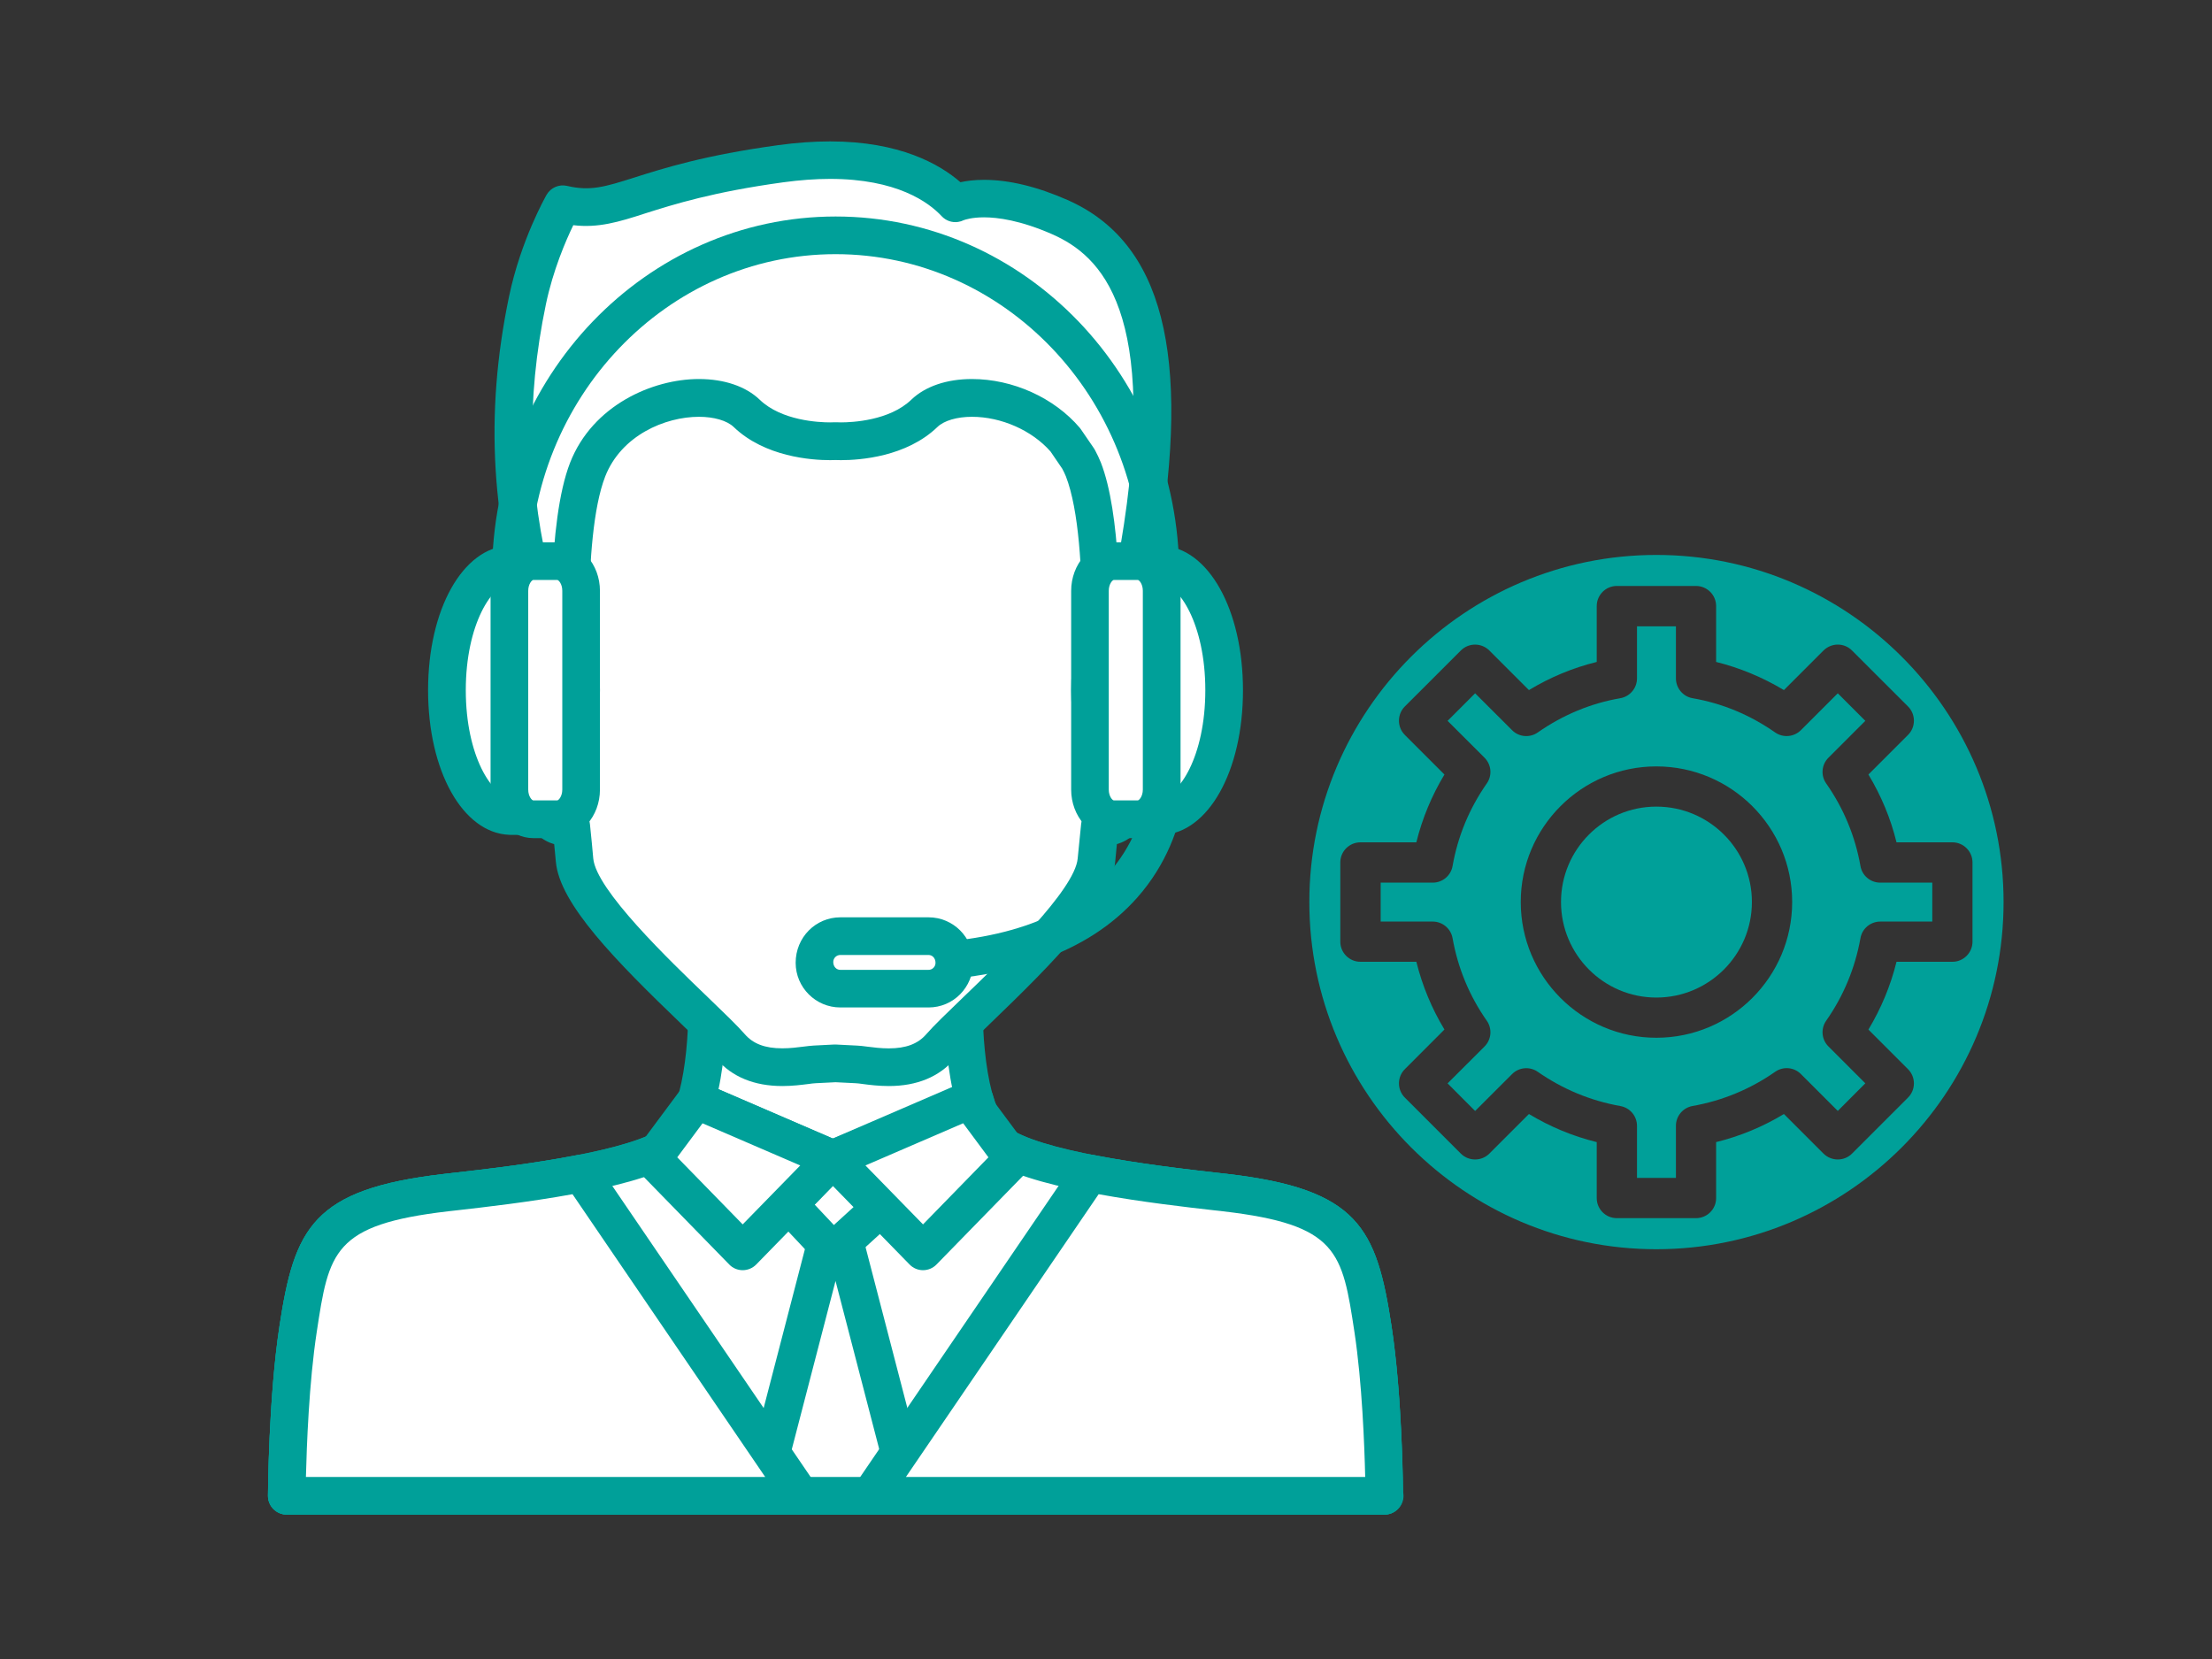 <?xml version="1.0" encoding="utf-8"?>
<!-- Generator: Adobe Illustrator 24.0.2, SVG Export Plug-In . SVG Version: 6.00 Build 0)  -->
<svg version="1.1" id="Capa_1" xmlns="http://www.w3.org/2000/svg" xmlns:xlink="http://www.w3.org/1999/xlink" x="0px" y="0px"
	 viewBox="0 0 400 300" style="enable-background:new 0 0 400 300;" xml:space="preserve">
<rect x="0" y="0" width="400" height="300" fill="#333333" stroke="none"/>
<style type="text/css">
	.st0{fill:#00A099;}
	.st1{fill:#FFFFFF;}
</style>
<g>
	<g>
		<path id="XMLID_4882_" class="st0" d="M299.52,145.86c-9.51,0-17.24,7.73-17.24,17.25c0,9.53,7.73,17.28,17.24,17.28
			c9.53,0,17.28-7.75,17.28-17.28C316.8,153.59,309.06,145.86,299.52,145.86z"/>
		<path id="XMLID_4879_" class="st0" d="M330.23,184.58c3.15-4.5,5.23-9.53,6.2-14.93c0.3-1.74,1.82-3,3.58-3h9.41v-7.04h-9.41
			c-1.77,0-3.28-1.26-3.58-3.01c-0.96-5.4-3.04-10.42-6.2-14.93c-1.01-1.44-0.84-3.41,0.41-4.65l6.67-6.67l-4.98-4.98l-6.67,6.67
			c-1.25,1.24-3.21,1.42-4.66,0.41c-4.55-3.18-9.57-5.27-14.92-6.19c-1.74-0.3-3.02-1.82-3.02-3.59v-9.41h-7.04v9.41
			c0,1.77-1.27,3.28-3.02,3.59c-5.35,0.92-10.37,3.01-14.92,6.19c-1.45,1.01-3.41,0.84-4.65-0.41l-6.68-6.67l-4.98,4.98l6.68,6.67
			c1.25,1.25,1.42,3.21,0.41,4.65c-3.15,4.51-5.24,9.53-6.19,14.94c-0.31,1.74-1.82,3-3.58,3h-9.42v7.04h9.42
			c1.76,0,3.27,1.27,3.58,3c0.96,5.41,3.04,10.44,6.19,14.93c1.01,1.45,0.84,3.41-0.41,4.66l-6.68,6.67l4.98,4.99l6.68-6.67
			c1.24-1.25,3.21-1.42,4.65-0.41c4.51,3.14,9.54,5.23,14.94,6.19c1.74,0.31,3,1.82,3,3.58V213h7.04v-9.42c0-1.76,1.27-3.27,3-3.58
			c5.41-0.96,10.44-3.04,14.95-6.19c1.45-1.01,3.4-0.84,4.65,0.41l6.67,6.67l4.98-4.99l-6.67-6.67
			C329.39,187.98,329.22,186.02,330.23,184.58z M299.52,187.66c-13.52,0-24.52-11.02-24.52-24.55c0-13.52,11-24.52,24.52-24.52
			c13.54,0,24.56,11,24.56,24.52C324.08,176.64,313.07,187.66,299.52,187.66z"/>
		<path id="XMLID_4876_" class="st0" d="M362.31,163.11c0-34.61-28.17-62.76-62.79-62.76c-34.6,0-62.75,28.15-62.75,62.76
			c0,34.62,28.15,62.79,62.75,62.79C334.15,225.89,362.31,197.73,362.31,163.11z M332.33,209.67c-0.96,0-1.89-0.38-2.58-1.06
			l-7.16-7.16c-3.82,2.31-7.93,4.01-12.26,5.08v10.12c0,2.01-1.63,3.63-3.64,3.63h-14.32c-2.01,0-3.63-1.63-3.63-3.63v-10.12
			c-4.33-1.07-8.43-2.77-12.26-5.08l-7.16,7.16c-0.68,0.68-1.61,1.06-2.58,1.06l0,0c-0.96,0-1.89-0.38-2.57-1.06l-10.13-10.13
			c-1.42-1.42-1.42-3.73,0-5.14l7.16-7.17c-2.3-3.81-4-7.92-5.08-12.25h-10.11c-2.01,0-3.64-1.63-3.64-3.64v-14.32
			c0-2.01,1.63-3.64,3.64-3.64h10.11c1.07-4.33,2.77-8.43,5.08-12.26l-7.16-7.16c-1.42-1.42-1.42-3.73,0-5.15l10.13-10.12
			c1.41-1.42,3.72-1.42,5.15,0l7.16,7.16c3.85-2.33,7.95-4.03,12.26-5.09v-10.1c0-2.01,1.63-3.64,3.63-3.64h14.32
			c2.01,0,3.64,1.63,3.64,3.64v10.1c4.28,1.06,8.43,2.79,12.26,5.09l7.16-7.16c0.69-0.68,1.61-1.07,2.58-1.07
			c0.96,0,1.89,0.38,2.57,1.07l10.13,10.12c1.42,1.42,1.42,3.73,0,5.15l-7.16,7.16c2.31,3.83,4.02,7.93,5.08,12.26h10.1
			c2.01,0,3.64,1.63,3.64,3.64v14.32c0,2.01-1.63,3.64-3.64,3.64h-10.1c-1.07,4.33-2.78,8.43-5.08,12.26l7.16,7.16
			c1.42,1.42,1.42,3.72,0,5.14l-10.13,10.13C334.22,209.29,333.3,209.67,332.33,209.67z"/>
	</g>
	<g>
		<g>
			<g>
				<path class="st1" d="M248.29,240.39c-2.44-16.06-4.47-22.14-26.76-24.73c-8.43-0.97-31.39-3.34-39.94-8.21
					c-8.54-4.88-7.17-29.29-7.17-29.29H151.1h-23.32c0,0,1.36,24.41-7.18,29.29c-8.54,4.87-31.5,7.24-39.94,8.21
					c-22.29,2.59-24.32,8.66-26.76,24.73c-1.95,12.88-2.03,30.1-2.03,30.1h99.24h99.23C250.32,270.49,250.24,253.27,248.29,240.39z"
					/>
				<path class="st0" d="M250.32,273.89H51.86c-0.9,0-1.77-0.36-2.41-1c-0.64-0.64-0.99-1.51-0.99-2.42
					c0.01-0.71,0.11-17.62,2.07-30.59c2.71-17.84,5.98-24.84,29.73-27.59l1.59-0.18c8.86-1,29.61-3.35,37.06-7.61
					c4.63-2.64,5.98-16.88,5.46-26.14c-0.05-0.93,0.29-1.85,0.92-2.53c0.65-0.68,1.54-1.06,2.47-1.06h46.65
					c0.94,0,1.84,0.39,2.47,1.06c0.64,0.68,0.98,1.6,0.93,2.53c-0.51,9.27,0.84,23.51,5.46,26.14c7.45,4.25,28.19,6.6,37.05,7.6
					l1.59,0.18c23.75,2.76,27.02,9.76,29.73,27.6c1.97,12.97,2.07,29.88,2.07,30.59c0.01,0.9-0.35,1.78-0.99,2.42
					C252.1,273.53,251.23,273.89,250.32,273.89z M55.32,267.08h191.54c-0.13-5.62-0.56-17.09-1.94-26.18
					c-2.21-14.54-2.95-19.44-23.79-21.86l-1.57-0.18c-10.07-1.14-31-3.51-39.66-8.46c-8.21-4.69-9.08-20.95-9-28.84h-39.62
					c0.08,7.89-0.8,24.15-9.01,28.84c-8.66,4.94-29.6,7.32-39.66,8.46l-1.57,0.18c-20.83,2.42-21.57,7.32-23.78,21.86
					C55.88,249.99,55.46,261.46,55.32,267.08z"/>
			</g>
		</g>
		<g>
			<g>
				<path class="st1" d="M203.61,117.24h-1.04c0.44-3.57,0.88-7.08,1.32-10.4c2.25-17.23,7.31-67.56-52.79-67.56
					s-55.04,50.33-52.8,67.56c0.43,3.32,0.88,6.83,1.32,10.4h-1.04c-9.15-6.76-9.91,10.9-6.1,16.94c3.16,5,3.23,5.54,5.13,11.04
					c1.4,4.06,3.74,4.6,5.69,4.16c0.25,2.4,0.46,4.5,0.6,6.17c0.84,9.29,23.17,27.89,28.22,33.71c4.74,5.46,12.65,3.33,15.18,3.22
					c2.56-0.12,3.78-0.19,3.78-0.19s1.22,0.07,3.78,0.19c2.53,0.11,10.44,2.24,15.18-3.22c5.06-5.82,27.38-24.42,28.22-33.71
					c0.15-1.67,0.37-3.77,0.61-6.18c1.95,0.45,4.29-0.09,5.69-4.15c1.9-5.5,1.97-6.04,5.13-11.04
					C213.52,128.14,212.75,110.47,203.61,117.24z"/>
				<path class="st0" d="M160.72,196.39c-1.85,0-3.51-0.21-4.72-0.37c-0.51-0.07-0.94-0.13-1.27-0.14l-3.63-0.18l-3.62,0.18
					c-0.33,0.01-0.76,0.07-1.28,0.14c-1.22,0.15-2.87,0.37-4.72,0.37c-5.09,0-9.09-1.65-11.91-4.89c-1.17-1.35-3.54-3.62-6.27-6.25
					c-12.05-11.58-22.09-21.79-22.78-29.39c-0.08-0.94-0.19-2.02-0.31-3.21c-1.99-0.56-4.37-2.14-5.82-6.31l-0.4-1.16
					c-1.49-4.33-1.68-4.88-4.39-9.17c-3.17-5.03-3.6-14.81-0.88-19.75c1.53-2.77,4.02-4.17,6.86-3.91
					c-0.22-1.73-0.44-3.42-0.66-5.07c-1.18-9.09-4.79-36.74,11.06-54.79c9.68-11.03,24.86-16.62,45.11-16.62
					c20.25,0,35.43,5.59,45.12,16.62c15.84,18.05,12.23,45.7,11.05,54.78c-0.21,1.65-0.43,3.34-0.65,5.07
					c2.84-0.28,5.33,1.14,6.86,3.91c2.72,4.94,2.28,14.72-0.89,19.74c-2.71,4.28-2.9,4.84-4.38,9.15l-0.41,1.19
					c-1.44,4.17-3.83,5.75-5.82,6.31c-0.12,1.2-0.23,2.28-0.31,3.22c-0.68,7.6-10.72,17.8-22.77,29.39
					c-2.73,2.63-5.09,4.9-6.26,6.24C169.8,194.74,165.8,196.39,160.72,196.39z M151.1,188.89c0.06,0,0.12,0,0.19,0l3.75,0.19
					c0.46,0.02,1.08,0.09,1.82,0.19c1.09,0.14,2.45,0.31,3.86,0.31c3.1,0,5.26-0.81,6.77-2.55c1.37-1.58,3.72-3.83,6.69-6.69
					c7.05-6.78,20.19-19.41,20.7-25.1c0.16-1.68,0.37-3.79,0.62-6.21c0.1-0.97,0.61-1.85,1.4-2.42c0.79-0.57,1.79-0.77,2.74-0.55
					c0.13,0.03,0.25,0.04,0.35,0.04c0.65,0,1.25-1.66,1.36-1.99l0.41-1.18c1.63-4.73,2.03-5.77,5.07-10.57
					c2.29-3.62,1.92-12.12,0.35-13.27c0,0.04-0.53,0.13-1.55,0.88c-0.58,0.44-1.3,0.67-2.03,0.67h-1.04c-0.97,0-1.9-0.42-2.55-1.15
					c-0.65-0.73-0.95-1.71-0.83-2.67c0.44-3.57,0.88-7.09,1.32-10.42c1.09-8.33,4.4-33.68-9.41-49.41c-8.33-9.49-21.79-14.3-40-14.3
					c-18.2,0-31.66,4.81-40,14.3c-13.81,15.73-10.51,41.08-9.42,49.41c0.43,3.33,0.88,6.85,1.32,10.42
					c0.12,0.97-0.18,1.94-0.82,2.67c-0.65,0.73-1.58,1.15-2.55,1.15h-1.04c-0.73,0-1.44-0.23-2.03-0.67
					c-1.14-0.84-1.66-0.85-1.67-0.85c-1.45,1.05-1.83,9.6,0.47,13.24c3.04,4.8,3.44,5.85,5.07,10.59l0.4,1.15
					c0.12,0.34,0.72,2,1.38,2c0.1,0,0.21-0.02,0.35-0.05c0.95-0.22,1.95-0.01,2.73,0.56c0.79,0.57,1.3,1.45,1.4,2.42
					c0.25,2.42,0.46,4.53,0.6,6.21c0.52,5.68,13.66,18.31,20.72,25.09c2.97,2.86,5.31,5.11,6.69,6.69c1.51,1.74,3.66,2.55,6.77,2.55
					c1.42,0,2.77-0.17,3.86-0.31c0.74-0.09,1.36-0.17,1.83-0.19l3.74-0.19C150.97,188.89,151.04,188.89,151.1,188.89z"/>
			</g>
		</g>
		<g>
			<g>
				<path class="st1" d="M191.67,39.28c-12.73-5.6-18.88-2.49-18.88-2.49l-0.01,0.01c-3.42-3.66-12.21-9.82-31.54-7.19
					c-26.85,3.67-29.49,9.67-39.45,7.32c0,0-4.37,7.63-6.4,17.39c-3.89,18.64-3.9,37.87,3.71,60.64c2.23,9.28,4.64,15.92,4.64,15.92
					s-2.53-32.94,2.53-45.95c5.09-13.03,22.84-15.86,28.76-10.16c5.91,5.69,16.07,5.03,16.07,5.03s10.15,0.66,16.06-5.03
					c4.99-4.8,18.38-3.52,25.51,4.82l2.35,3.43c0.33,0.62,0.64,1.24,0.9,1.91c5.07,13.01,2.53,45.95,2.53,45.95
					s5.51-15.15,7.57-31.75h0.01C213.06,57.61,203.23,44.37,191.67,39.28z"/>
				<path class="st0" d="M103.74,134.28c-1.4,0-2.7-0.87-3.2-2.24c-0.1-0.28-2.51-6.92-4.75-16.29c-6.99-20.88-8.2-40.71-3.74-62.13
					c2.12-10.17,6.6-18.05,6.78-18.38c0.74-1.31,2.27-1.97,3.74-1.62c4.16,0.98,6.83,0.17,12.09-1.5
					c5.42-1.72,12.83-4.07,26.12-5.88c3.25-0.45,6.4-0.67,9.33-0.67c12.58,0,19.81,4.11,23.57,7.38c1.08-0.24,2.5-0.43,4.27-0.43
					c4.51,0,9.59,1.22,15.08,3.64c17.21,7.58,22.41,27.77,16.35,63.53c-2.07,16.64-7.51,31.72-7.73,32.35
					c-0.59,1.6-2.27,2.52-3.92,2.16c-1.66-0.36-2.81-1.89-2.67-3.59c0.03-0.32,2.41-32.32-2.31-44.46
					c-0.19-0.48-0.42-0.93-0.66-1.39l-2.12-3.11c-3.35-3.82-8.9-6.28-14.21-6.28c-2.71,0-5.05,0.69-6.24,1.84
					c-5.62,5.42-14.07,6-17.44,6c-0.45,0-0.78-0.01-0.98-0.02c-0.21,0.01-0.54,0.02-0.99,0.02c-3.36,0-11.81-0.59-17.44-6
					c-1.2-1.15-3.55-1.84-6.28-1.84c-6.13,0-14.05,3.37-16.95,10.79c-4.35,11.18-2.67,39.16-2.35,43.8c0.08,0.29,0.13,0.6,0.13,0.91
					c0,1.88-1.53,3.4-3.4,3.4C103.79,134.28,103.77,134.28,103.74,134.28z M103.67,40.72c-1.36,2.8-3.66,8.13-4.95,14.29
					c-3.62,17.33-3.28,33.57,1.11,50.45c0.3-8.16,1.18-16.44,3.26-21.79c4.06-10.39,14.92-15.13,23.29-15.13
					c4.59,0,8.49,1.33,11,3.74c3.96,3.81,10.74,4.1,12.72,4.1c0.45,0,0.73-0.01,0.78-0.02c0.14-0.01,0.29,0,0.43,0
					c0.04,0,0.32,0.02,0.76,0.02c1.99,0,8.77-0.3,12.72-4.1c2.51-2.41,6.4-3.74,10.96-3.74c7.39,0,14.85,3.37,19.49,8.8
					c0.08,0.09,0.15,0.19,0.22,0.29l2.35,3.43c0.07,0.11,0.15,0.23,0.21,0.35c0.38,0.72,0.74,1.45,1.05,2.23
					c1.79,4.59,2.69,11.34,3.11,18.32c0.17-1.09,0.32-2.18,0.45-3.29c7.19-42.44-3.6-52.45-12.35-56.31
					c-5.76-2.53-9.89-3.06-12.34-3.06c-2.19,0-3.41,0.42-3.66,0.51c-0.32,0.16-0.67,0.27-1.02,0.32c-1.1,0.17-2.22-0.22-2.98-1.04
					c-2.35-2.52-8.1-6.74-20.18-6.74c-2.63,0-5.46,0.21-8.42,0.61c-12.7,1.74-19.8,3.98-24.98,5.62
					C111.88,40.15,108.16,41.26,103.67,40.72z"/>
			</g>
		</g>
		<g>
			<path class="st0" d="M162.52,177.43c-1.87,0-3.4-1.53-3.4-3.4c0-1.88,1.53-3.4,3.4-3.4c17.66,0,30.44-4.3,37.98-12.77
				c8.64-9.71,7.33-21.9,7.31-22.02c-0.22-1.86,1.11-3.56,2.97-3.78c1.86-0.22,3.56,1.1,3.78,2.96c0.08,0.61,1.76,15.22-8.9,27.28
				C196.78,172.34,182.26,177.43,162.52,177.43z"/>
		</g>
		<g>
			<g>
				<path class="st1" d="M221.36,124.81c0-12.53-5.19-22.69-11.59-22.75v-0.01h-4.18v1.4c-4.71,3.19-8.49,11.54-8.49,21.36
					c0,9.82,3.78,18.17,8.49,21.36v1.4h4.18v-0.01C216.18,147.5,221.36,137.34,221.36,124.81z"/>
				<path class="st0" d="M209.77,150.98h-4.18c-1.79,0-3.26-1.39-3.39-3.14c-5.15-4.55-8.5-13.49-8.5-23.02s3.36-18.47,8.5-23.02
					c0.13-1.76,1.6-3.14,3.39-3.14h4.18c0.13,0,0.25,0.01,0.37,0.02c8.36,0.37,14.63,11.52,14.63,26.15
					c0,14.63-6.27,25.78-14.63,26.15C210.01,150.97,209.89,150.98,209.77,150.98z M208.35,144.17h1.16c0.07,0,0.15-0.01,0.23-0.01
					c3.44-0.03,8.22-7.41,8.22-19.35c0-11.93-4.79-19.31-8.22-19.35c-0.07,0-0.15,0-0.23-0.01h-1.16c-0.23,0.32-0.52,0.6-0.85,0.82
					c-3.47,2.35-6.99,9.48-6.99,18.54c0,9.07,3.52,16.19,6.99,18.54C207.83,143.58,208.12,143.86,208.35,144.17z"/>
			</g>
			<g>
				<path class="st1" d="M210.07,142.78c0,2.97-1.93,5.38-4.32,5.38h-4.32c-2.39,0-4.32-2.41-4.32-5.38v-35.93
					c0-2.97,1.93-5.38,4.32-5.38h4.32c2.39,0,4.32,2.41,4.32,5.38V142.78z"/>
				<path class="st0" d="M205.75,151.56h-4.32c-4.26,0-7.73-3.94-7.73-8.78v-35.93c0-4.84,3.47-8.78,7.73-8.78h4.32
					c4.26,0,7.73,3.94,7.73,8.78v35.93C213.47,147.62,210.01,151.56,205.75,151.56z M201.42,104.87c-0.23,0-0.92,0.7-0.92,1.97
					v35.93c0,1.28,0.69,1.97,0.92,1.97h4.32c0.23,0,0.92-0.7,0.92-1.97v-35.93c0-1.27-0.68-1.97-0.92-1.97H201.42z"/>
			</g>
			<g>
				<path class="st1" d="M80.82,124.81c0-12.53,5.19-22.69,11.6-22.75v-0.01h4.18v1.4c4.72,3.19,8.49,11.54,8.49,21.36
					c0,9.82-3.77,18.17-8.49,21.36v1.4h-4.18v-0.01C86.01,147.5,80.82,137.34,80.82,124.81z"/>
				<path class="st0" d="M96.59,150.98h-4.18c-0.13,0-0.25-0.01-0.37-0.02c-8.36-0.37-14.63-11.52-14.63-26.15
					c0-14.63,6.27-25.78,14.64-26.15c0.12-0.01,0.24-0.02,0.36-0.02h4.18c1.8,0,3.26,1.39,3.4,3.14c5.14,4.55,8.5,13.49,8.5,23.02
					s-3.36,18.47-8.5,23.02C99.86,149.59,98.39,150.98,96.59,150.98z M92.68,144.17h1.16c0.23-0.32,0.52-0.59,0.84-0.82
					c3.48-2.35,6.99-9.47,6.99-18.54c0-9.07-3.52-16.19-6.99-18.54c-0.33-0.22-0.61-0.5-0.84-0.82h-1.16
					c-0.07,0.01-0.15,0.01-0.23,0.01c-3.43,0.04-8.22,7.42-8.22,19.35c0,11.93,4.79,19.31,8.22,19.35
					C92.53,144.17,92.6,144.17,92.68,144.17z"/>
			</g>
			<g>
				<path class="st1" d="M92.12,142.78c0,2.97,1.93,5.38,4.32,5.38h4.32c2.39,0,4.32-2.41,4.32-5.38v-35.93
					c0-2.97-1.93-5.38-4.32-5.38h-4.32c-2.39,0-4.32,2.41-4.32,5.38V142.78z"/>
				<path class="st0" d="M100.76,151.56h-4.32c-4.26,0-7.73-3.94-7.73-8.78v-35.93c0-4.84,3.47-8.78,7.73-8.78h4.32
					c4.26,0,7.73,3.94,7.73,8.78v35.93C108.49,147.62,105.02,151.56,100.76,151.56z M96.44,104.87c-0.23,0-0.92,0.7-0.92,1.97v35.93
					c0,1.28,0.69,1.97,0.92,1.97h4.32c0.23,0,0.92-0.7,0.92-1.97v-35.93c0-1.27-0.68-1.97-0.92-1.97H96.44z"/>
			</g>
			<g>
				<path class="st0" d="M209.82,107.26c-1.87,0-3.4-1.52-3.4-3.4c0-31.93-24.82-57.9-55.32-57.9c-30.5,0-55.32,25.98-55.32,57.9
					c0,1.88-1.52,3.4-3.4,3.4c-1.88,0-3.4-1.52-3.4-3.4c0-35.68,27.87-64.71,62.13-64.71c34.26,0,62.13,29.03,62.13,64.71
					C213.23,105.74,211.7,107.26,209.82,107.26z"/>
			</g>
		</g>
		<g>
			<path class="st1" d="M172.58,174.1c0,2.59-2.09,4.67-4.67,4.67h-15.96c-2.58,0-4.67-2.09-4.67-4.67v-0.15
				c0-2.58,2.09-4.67,4.67-4.67h15.96c2.58,0,4.67,2.09,4.67,4.67V174.1z"/>
			<path class="st0" d="M167.92,182.18h-15.96c-4.45,0-8.08-3.62-8.08-8.08c0-4.6,3.62-8.22,8.08-8.22h15.96
				c4.45,0,8.07,3.62,8.07,8.08C175.99,178.56,172.37,182.18,167.92,182.18z M151.95,172.69c-0.7,0-1.27,0.57-1.27,1.27
				c0,0.84,0.57,1.42,1.27,1.42h15.96c0.7,0,1.26-0.57,1.26-1.27c0-0.85-0.57-1.42-1.26-1.42H151.95z"/>
		</g>
		<g>
			<path class="st1" d="M150.6,209.59l-24.69-10.65h-0.01c-1.08,3.8-2.75,7.05-5.31,8.52c-8.54,4.87-31.5,7.24-39.94,8.21
				c-22.29,2.59-24.32,8.66-26.76,24.73c-1.95,12.88-2.03,30.1-2.03,30.1h99.24h99.23c0,0-0.08-17.22-2.03-30.1
				c-2.44-16.06-4.47-22.14-26.76-24.73c-8.43-0.97-31.39-3.34-39.94-8.21c-2.57-1.47-4.22-4.71-5.31-8.51l-0.01-0.01L150.6,209.59z
				"/>
			<path class="st0" d="M250.4,273.89c-0.03,0-0.05,0-0.07,0H51.86c-0.9,0-1.77-0.36-2.41-1c-0.64-0.64-0.99-1.51-0.99-2.42
				c0.01-0.71,0.11-17.62,2.07-30.59c2.71-17.84,5.98-24.84,29.73-27.59l1.59-0.18c8.86-1,29.61-3.35,37.06-7.61
				c1.44-0.82,2.77-3.13,3.72-6.49c0.55-1.91,2.81-2.98,4.63-2.19l23.36,10.08l24.34-10.1c1.06-0.43,2.25-0.32,3.2,0.32
				c0.67,0.45,1.17,1.12,1.39,1.9c0.96,3.36,2.28,5.66,3.73,6.49c7.44,4.25,28.18,6.6,37.05,7.6l1.59,0.18
				c23.75,2.76,27.02,9.76,29.73,27.6c1.78,11.66,2.03,26.5,2.07,29.9c0.05,0.23,0.08,0.47,0.08,0.71
				C253.8,272.36,252.27,273.89,250.4,273.89z M55.32,267.08h191.54c-0.13-5.62-0.56-17.09-1.94-26.18
				c-2.21-14.54-2.95-19.44-23.79-21.86l-1.57-0.18c-10.07-1.14-31-3.51-39.66-8.46c-2.36-1.35-4.22-3.64-5.64-6.95l-22.35,9.28
				c-0.85,0.35-1.81,0.34-2.65-0.02l-21.35-9.21c-1.42,3.29-3.27,5.56-5.62,6.9c-8.67,4.95-29.61,7.32-39.67,8.46l-1.57,0.18
				c-20.83,2.42-21.57,7.32-23.78,21.86C55.88,249.99,55.46,261.46,55.32,267.08z"/>
		</g>
		<g>
			<polygon class="st1" points="152.3,222.75 151.1,221.06 149.89,222.75 138.03,268.39 144.81,270.49 151.1,270.49 157.38,270.49 
				164.15,268.39 			"/>
			<path class="st0" d="M157.38,273.89h-12.57c-0.34,0-0.68-0.05-1-0.15l-6.78-2.1c-1.74-0.54-2.75-2.35-2.29-4.11l11.85-45.63
				c0.11-0.4,0.28-0.78,0.53-1.12l1.2-1.69c0.64-0.89,1.68-1.42,2.77-1.42l0,0c1.1,0,2.13,0.53,2.77,1.43l1.2,1.69
				c0.24,0.34,0.42,0.72,0.52,1.12l11.86,45.63c0.46,1.76-0.55,3.57-2.29,4.11l-6.78,2.1C158.06,273.84,157.72,273.89,157.38,273.89
				z M145.32,267.08h11.54l3.18-0.99l-8.95-34.45l-8.95,34.45L145.32,267.08z"/>
		</g>
		<g>
			<path class="st1" d="M105.08,212.2L105.08,212.2c-9.22,1.81-19.39,2.89-24.43,3.46c-22.29,2.59-24.32,8.66-26.76,24.73
				c-1.95,12.88-2.03,30.1-2.03,30.1h92.95L105.08,212.2z"/>
			<path class="st0" d="M144.81,273.89H51.86c-0.9,0-1.77-0.36-2.41-1c-0.65-0.64-1-1.51-1-2.42c0.01-0.71,0.11-17.62,2.07-30.59
				c2.71-17.84,5.98-24.84,29.73-27.59l1.53-0.18c5.39-0.61,14.4-1.63,22.64-3.25c1.33-0.27,2.7,0.3,3.46,1.42l39.72,58.29
				c0.71,1.04,0.79,2.39,0.2,3.51C147.23,273.19,146.07,273.89,144.81,273.89z M55.32,267.08h83.05l-34.84-51.13
				c-7.85,1.43-15.96,2.35-20.97,2.92l-1.51,0.17c-20.83,2.42-21.57,7.32-23.78,21.86C55.88,250,55.46,261.46,55.32,267.08z"/>
		</g>
		<g>
			<path class="st1" d="M250.32,270.49c0,0-0.08-17.22-2.03-30.1c-2.44-16.06-4.47-22.14-26.76-24.73
				c-5.03-0.58-15.21-1.66-24.43-3.46l0,0l-39.72,58.29H250.32z"/>
			<path class="st0" d="M250.32,273.89h-92.95c-1.26,0-2.42-0.7-3.01-1.82c-0.59-1.11-0.52-2.46,0.19-3.51l39.72-58.29
				c0.77-1.13,2.14-1.69,3.47-1.42c8.23,1.61,17.24,2.64,22.62,3.25l1.54,0.17c23.75,2.76,27.02,9.76,29.73,27.6
				c1.97,12.97,2.07,29.88,2.07,30.59c0.01,0.9-0.35,1.78-0.99,2.42C252.1,273.53,251.23,273.89,250.32,273.89z M163.82,267.08
				h83.05c-0.13-5.62-0.56-17.09-1.94-26.18c-2.21-14.54-2.95-19.44-23.79-21.86l-1.52-0.17c-5.01-0.57-13.11-1.49-20.95-2.92
				L163.82,267.08z"/>
		</g>
		<g>
			<polygon class="st1" points="142.6,217.79 150.6,226.29 159.93,217.79 150.6,209.59 			"/>
			<path class="st0" d="M150.6,229.69c-0.9,0-1.81-0.36-2.47-1.07l-8-8.5c-1.25-1.33-1.24-3.41,0.04-4.71l8-8.2
				c1.26-1.3,3.32-1.38,4.69-0.18l9.33,8.2c0.72,0.64,1.14,1.56,1.15,2.53c0.01,0.97-0.39,1.9-1.11,2.55l-9.33,8.5
				C152.25,229.4,151.43,229.69,150.6,229.69z M147.32,217.83l3.47,3.69l4.04-3.68l-4.05-3.56L147.32,217.83z"/>
		</g>
		<g>
			<polygon class="st1" points="150.6,209.59 134.3,226.29 118,209.59 125.92,198.94 			"/>
			<path class="st0" d="M134.3,229.69c-0.92,0-1.8-0.37-2.43-1.03l-16.3-16.7c-1.17-1.2-1.3-3.06-0.3-4.41l7.92-10.65
				c0.94-1.27,2.63-1.73,4.08-1.09l24.69,10.65c1.03,0.44,1.78,1.36,1.99,2.46c0.21,1.1-0.12,2.24-0.9,3.04l-16.3,16.7
				C136.1,229.32,135.22,229.69,134.3,229.69z M122.47,209.28l11.83,12.13l10.41-10.66l-17.67-7.62L122.47,209.28z"/>
		</g>
		<g>
			<polygon class="st1" points="150.6,209.59 166.91,226.29 183.21,209.59 175.3,198.94 			"/>
			<path class="st0" d="M166.91,229.69c-0.92,0-1.79-0.37-2.43-1.03l-16.31-16.7c-0.78-0.8-1.12-1.94-0.9-3.04
				c0.22-1.1,0.96-2.02,1.99-2.47l24.69-10.65c1.44-0.62,3.14-0.17,4.08,1.1l7.91,10.65c1,1.34,0.87,3.21-0.29,4.41l-16.3,16.7
				C168.71,229.32,167.83,229.69,166.91,229.69z M156.5,210.75l10.41,10.66l11.83-12.13l-4.57-6.16L156.5,210.75z"/>
		</g>
	</g>
</g>
</svg>
